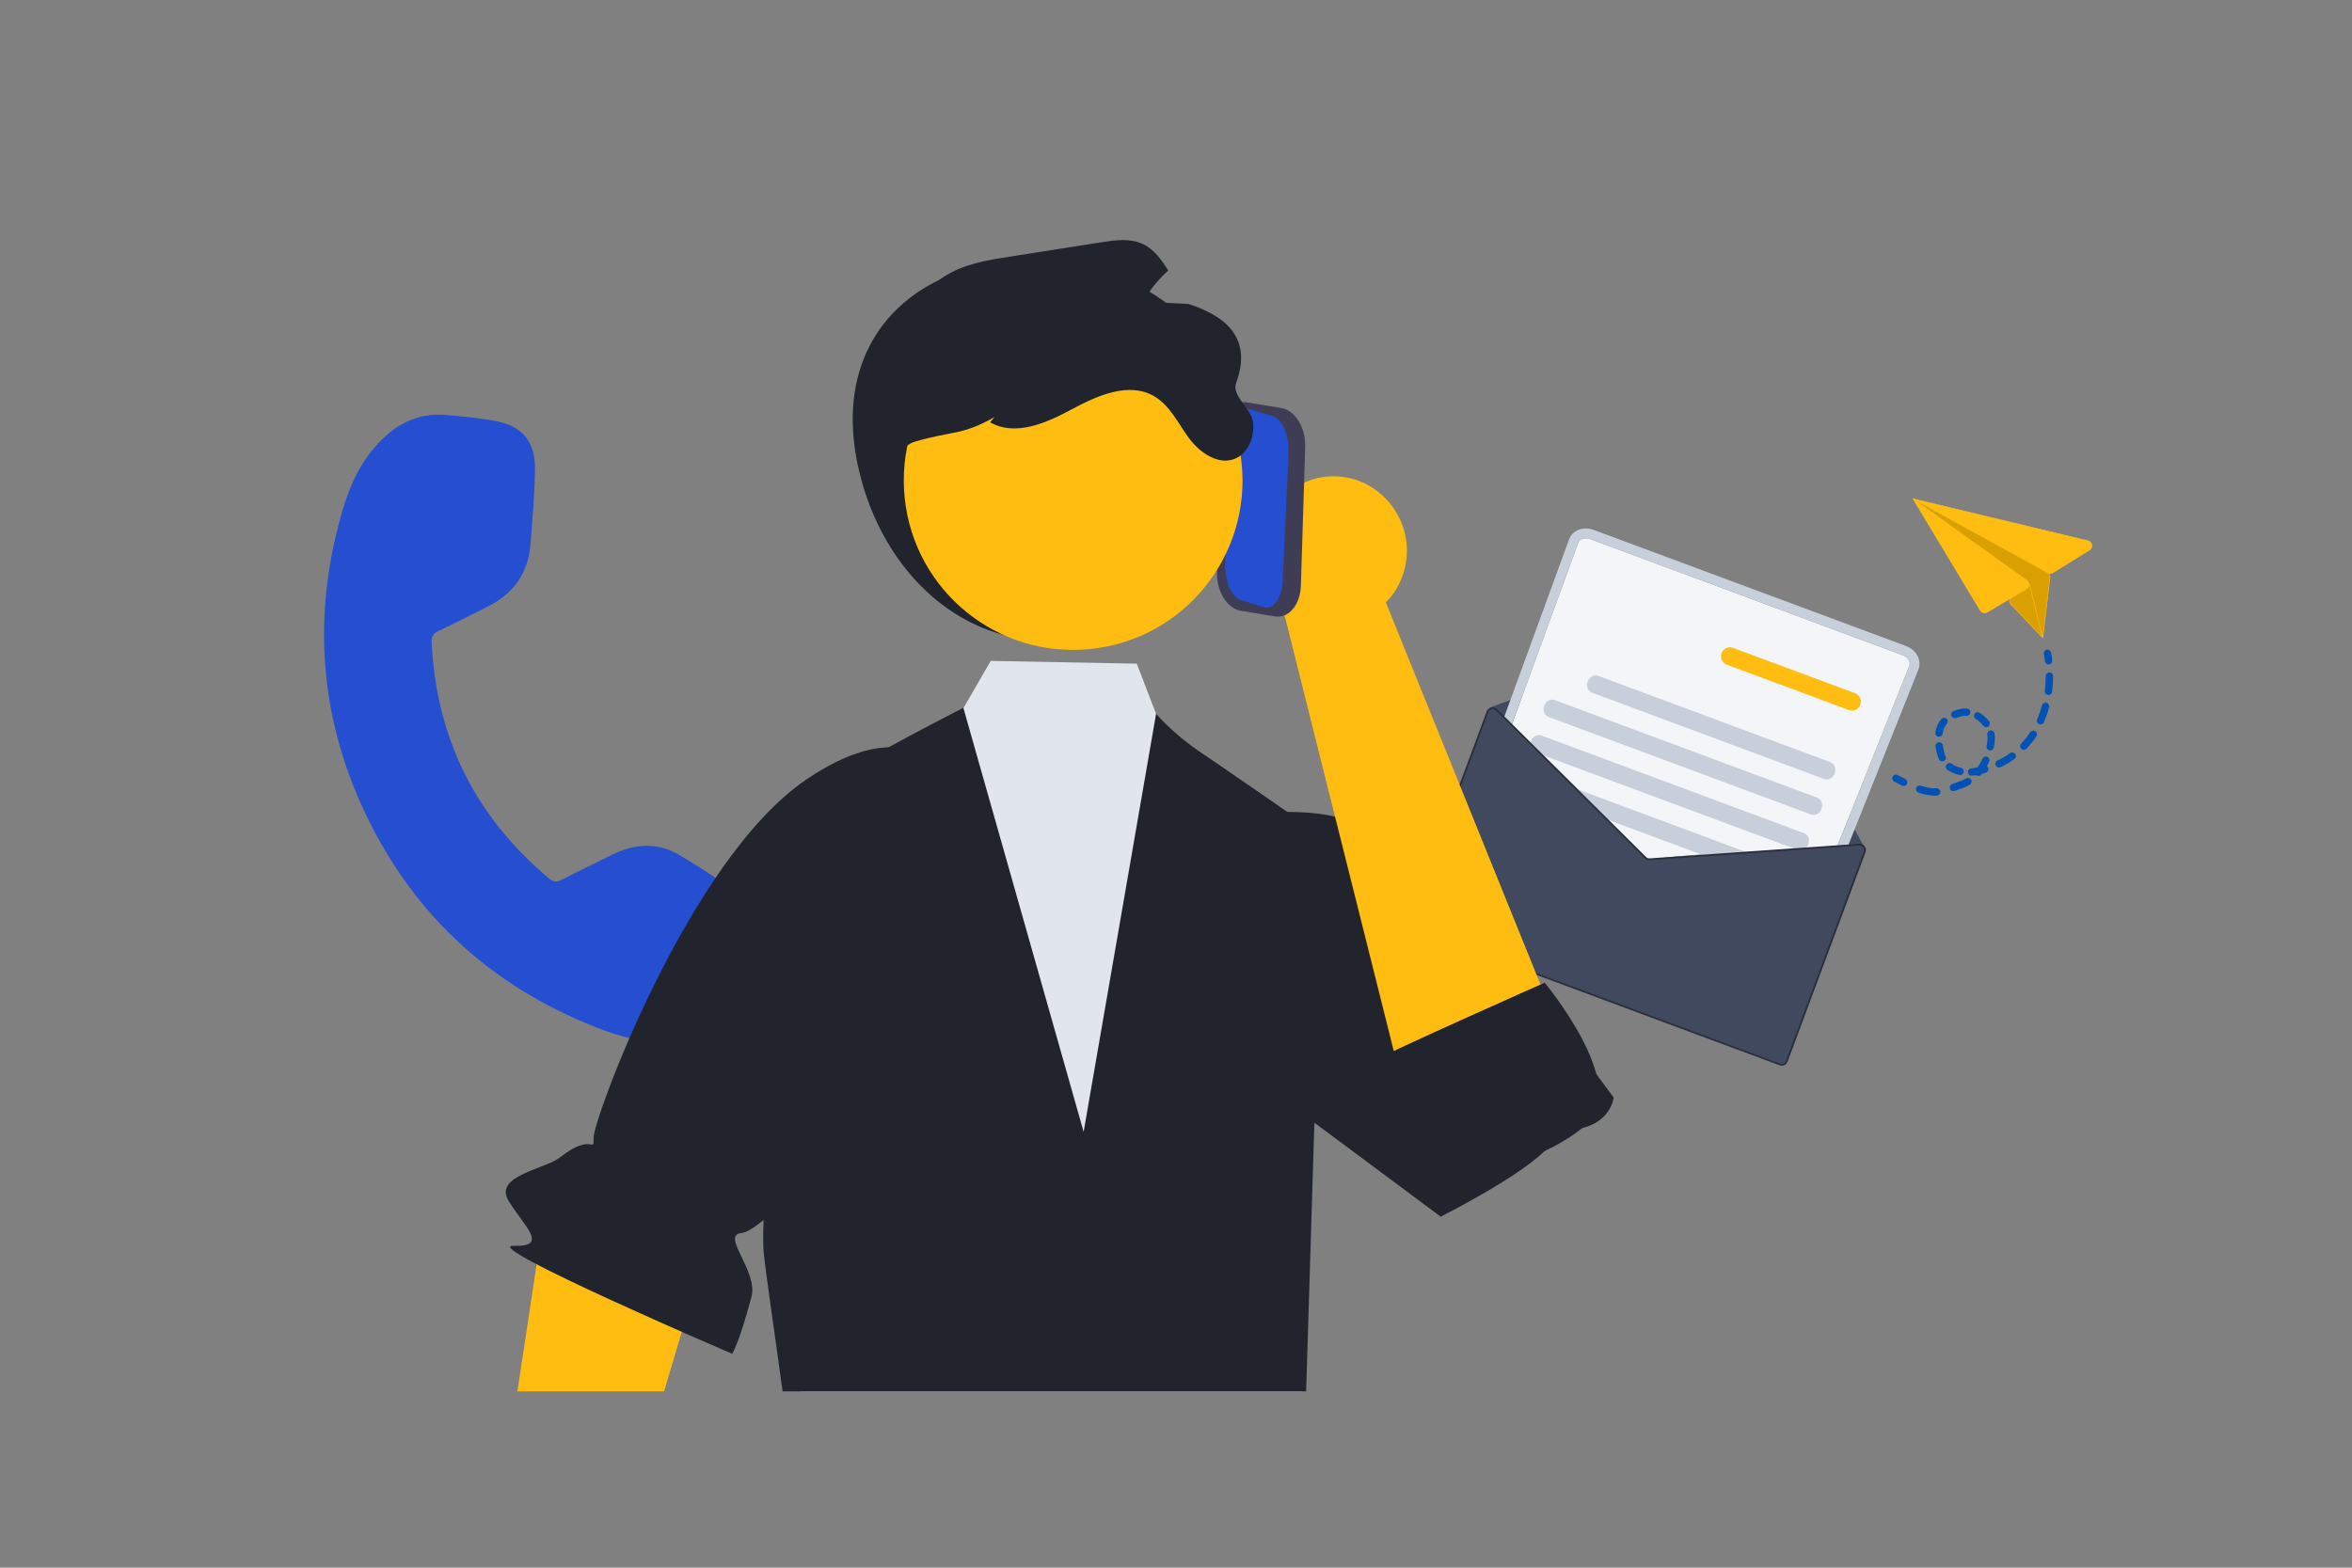 <svg width="2400" height="1600" viewBox="0 0 2400 1600" fill="none" xmlns="http://www.w3.org/2000/svg">
<rect x="0" y="0" width="2400" height="1600" fill="#808080" stroke="none"/>
<path d="M618.3 1052.32C643.983 1061.57 670.131 1065.99 697.292 1061.28C720.224 1057.3 739.544 1046.91 752.114 1026.9C762.757 1009.95 772.986 992.614 781.704 974.628C790.395 956.701 786.414 936.243 770.534 924.471C745.228 905.713 719.112 887.77 691.913 871.93C670.526 859.472 647.118 861.157 624.765 872.278C607.497 880.867 590.113 889.226 572.965 898.05C567.956 900.629 564.555 900.201 560.179 896.538C485.186 833.703 445.255 753.564 440.467 655.814C440.178 649.862 441.692 646.711 447.196 644.111C464.148 636.105 480.798 627.465 497.583 619.102C523.943 605.969 539.013 584.911 541.298 555.443C543.305 529.579 545.668 503.665 545.881 477.757C546.109 450.411 532.496 434.719 505.701 429.723C488.914 426.595 471.806 424.948 454.767 423.495C426.732 421.106 404.307 432.715 385.628 452.81C366.703 473.168 356.05 497.817 348.56 524.118C318.624 629.195 326.044 731.714 372.878 830.282C423.933 937.725 506.879 1011.08 618.3 1052.32Z" fill="#254ED0"/>
<path fill-rule="evenodd" clip-rule="evenodd" d="M2088.5 663.063C2086.47 663.457 2085.14 665.421 2085.54 667.452C2085.98 669.739 2086.37 672.223 2086.68 674.871C2086.93 676.924 2088.79 678.392 2090.84 678.149C2092.89 677.906 2094.36 676.044 2094.12 673.99C2093.79 671.168 2093.37 668.503 2092.89 666.027C2092.5 663.997 2090.53 662.67 2088.5 663.063ZM2091.28 686.261C2089.21 686.25 2087.52 687.917 2087.51 689.985C2087.49 694.832 2087.18 699.914 2086.53 705.104C2086.26 707.156 2087.72 709.03 2089.77 709.29C2091.82 709.55 2093.69 708.098 2093.95 706.046C2094.65 700.538 2094.97 695.154 2095 690.026C2095.01 687.958 2093.35 686.272 2091.28 686.261ZM2088.24 717.262C2086.24 716.734 2084.19 717.927 2083.66 719.927C2082.4 724.711 2080.79 729.478 2078.77 734.133C2077.95 736.031 2078.82 738.236 2080.72 739.058C2082.62 739.88 2084.82 739.007 2085.64 737.11C2087.82 732.08 2089.55 726.955 2090.9 721.838C2091.43 719.838 2090.24 717.79 2088.24 717.262ZM2010.63 727.143C2010.78 725.081 2009.23 723.284 2007.17 723.13C2004.83 722.955 2002.46 723.116 2000.14 723.682C1997.79 724.254 1995.53 724.927 1993.4 725.735C1991.47 726.468 1990.49 728.629 1991.23 730.563C1991.96 732.497 1994.12 733.471 1996.05 732.738C1997.85 732.06 1999.8 731.472 2001.91 730.958C2003.41 730.593 2004.99 730.477 2006.61 730.598C2008.68 730.752 2010.47 729.205 2010.63 727.143ZM2014.8 728.646C2013.73 730.417 2014.3 732.718 2016.07 733.785C2018.99 735.544 2021.64 737.926 2023.71 740.705C2024.94 742.363 2027.29 742.705 2028.95 741.47C2030.6 740.234 2030.95 737.888 2029.71 736.23C2027.05 732.662 2023.67 729.625 2019.94 727.372C2018.16 726.304 2015.86 726.874 2014.8 728.646ZM2076.89 746.221C2075.16 745.087 2072.84 745.571 2071.7 747.301C2069.03 751.378 2065.96 755.284 2062.43 758.944C2061 760.434 2061.04 762.804 2062.53 764.238C2064.02 765.673 2066.39 765.628 2067.83 764.138C2071.69 760.127 2075.05 755.853 2077.97 751.405C2079.1 749.675 2078.62 747.354 2076.89 746.221ZM2030.83 745.473C2028.8 745.857 2027.46 747.815 2027.84 749.847C2028.14 751.449 2028.24 753.083 2028.11 754.73C2027.94 756.778 2027.61 759.025 2027.11 761.39C2026.69 763.414 2027.98 765.399 2030.01 765.825C2032.03 766.251 2034.02 764.955 2034.44 762.931C2035 760.281 2035.37 757.725 2035.57 755.346C2035.76 752.998 2035.62 750.69 2035.2 748.459C2034.82 746.427 2032.86 745.09 2030.83 745.473ZM1986.27 733.519C1984.72 732.147 1982.35 732.289 1980.98 733.836C1977.75 737.479 1975.66 742.038 1974.83 747.633C1974.52 749.679 1975.93 751.583 1977.98 751.888C1980.02 752.192 1981.93 750.781 1982.23 748.735C1982.88 744.424 1984.41 741.251 1986.58 738.805C1987.95 737.257 1987.81 734.891 1986.27 733.519ZM2056.37 769.525C2055.18 767.837 2052.84 767.437 2051.15 768.632C2047.26 771.388 2042.97 773.907 2038.26 776.137C2036.39 777.021 2035.59 779.253 2036.47 781.122C2037.35 782.992 2039.59 783.791 2041.46 782.908C2046.56 780.495 2051.23 777.756 2055.48 774.745C2057.17 773.55 2057.57 771.213 2056.37 769.525ZM1978.23 757.598C1976.18 757.898 1974.77 759.8 1975.07 761.846C1975.38 763.996 1975.81 766.252 1976.36 768.622C1976.89 770.917 1977.61 773.026 1978.49 774.956C1979.36 776.836 1981.58 777.661 1983.46 776.798C1985.34 775.936 1986.16 773.713 1985.3 771.834C1984.64 770.39 1984.08 768.765 1983.66 766.936C1983.15 764.743 1982.76 762.687 1982.48 760.76C1982.18 758.714 1980.27 757.298 1978.23 757.598ZM2027.86 772.434C2025.97 771.586 2023.76 772.427 2022.91 774.313C2021.53 777.385 2019.87 780.38 2017.93 783.161C2017.58 783.243 2017.23 783.324 2016.88 783.404L2016.86 783.409C2015.36 783.761 2013.56 784.054 2011.56 784.213C2009.5 784.376 2007.96 786.18 2008.13 788.242C2008.29 790.303 2010.09 791.842 2012.15 791.678C2013.72 791.554 2015.21 791.358 2016.58 791.111C2018.18 792.349 2020.49 792.085 2021.78 790.5C2021.97 790.261 2022.16 790.019 2022.35 789.776C2023.71 789.423 2025.04 789.05 2026.35 788.659C2028.33 788.067 2029.46 785.981 2028.86 784C2028.61 783.163 2028.1 782.478 2027.44 782.012C2028.27 780.486 2029.04 778.939 2029.74 777.385C2030.59 775.499 2029.74 773.283 2027.86 772.434ZM1986.25 780.309C1985.02 781.972 1985.37 784.317 1987.04 785.545C1990.81 788.332 1995.08 789.986 1999.27 790.89C2001.29 791.326 2003.28 790.041 2003.72 788.02C2004.15 785.999 2002.87 784.006 2000.85 783.57C1997.45 782.837 1994.23 781.544 1991.48 779.52C1989.82 778.292 1987.48 778.645 1986.25 780.309ZM2011.32 795.716C2010.26 793.942 2007.96 793.365 2006.19 794.428C2004.37 795.516 2002.43 796.438 2000.36 797.161C1997.69 798.092 1995.25 799.023 1993.01 799.88C1992.65 800.016 1992.3 800.151 1991.95 800.283C1990.01 801.019 1989.04 803.182 1989.78 805.114C1990.51 807.047 1992.68 808.018 1994.61 807.283C1994.97 807.147 1995.33 807.01 1995.69 806.873C1997.94 806.015 2000.27 805.125 2002.83 804.231C2005.4 803.334 2007.8 802.192 2010.04 800.853C2011.81 799.79 2012.39 797.49 2011.32 795.716ZM1931.4 792.536C1930.41 794.352 1931.08 796.626 1932.9 797.615C1935.72 799.149 1938.37 800.54 1940.89 801.797C1942.74 802.722 1944.99 801.973 1945.91 800.124C1946.84 798.274 1946.09 796.025 1944.24 795.099C1941.81 793.886 1939.23 792.536 1936.48 791.038C1934.66 790.049 1932.39 790.719 1931.4 792.536ZM1979.95 808.045C1979.83 805.98 1978.06 804.402 1976 804.521C1971.68 804.768 1966.7 804.129 1960.02 801.882C1958.06 801.222 1955.94 802.276 1955.28 804.236C1954.62 806.196 1955.67 808.32 1957.63 808.979C1965 811.458 1970.94 812.311 1976.43 811.997C1978.49 811.879 1980.07 810.109 1979.95 808.045Z" fill="#0052B4"/>
<path d="M1686.21 899.679L1522.61 722.441L1768.46 637.063L1772.73 640.5L1899.77 862.312L1894.97 875.239L1686.21 899.679Z" fill="#40495E"/>
<path d="M1520.35 722.452C1520.26 722.661 1520.26 722.895 1520.34 723.107C1520.42 723.333 1520.59 723.517 1520.81 723.618C1521.03 723.719 1521.28 723.73 1521.5 723.647L1525.27 722.247L1589.3 698.504L1768.89 631.893C1769.91 631.518 1771.03 631.521 1772.05 631.902C1773.07 632.284 1773.92 633.018 1774.45 633.972L1898.44 861.208L1899.56 863.253C1899.6 863.332 1899.65 863.405 1899.72 863.468C1899.83 863.579 1899.97 863.658 1900.13 863.698C1900.35 863.754 1900.58 863.727 1900.79 863.622C1900.89 863.566 1900.98 863.49 1901.06 863.397C1901.13 863.305 1901.19 863.199 1901.23 863.085C1901.26 862.971 1901.27 862.851 1901.26 862.732C1901.25 862.614 1901.21 862.498 1901.16 862.394L1901 862.104L1776.04 633.102C1775.31 631.767 1774.12 630.739 1772.69 630.204C1771.26 629.67 1769.69 629.663 1768.25 630.185L1588.61 696.813L1520.88 721.941C1520.76 721.986 1520.65 722.054 1520.56 722.142C1520.47 722.229 1520.4 722.335 1520.35 722.452Z" fill="#40495E"/>
<path d="M1622.59 550.126L1941.6 668.754C1943.18 669.344 1944.62 670.23 1945.79 671.33C1946.96 672.431 1947.82 673.71 1948.29 675.051C1948.83 676.573 1948.84 678.116 1948.33 679.494L1874.96 863.386L1756.82 871.545C1733.09 871.044 1682.23 877.166 1682.23 877.166L1678.53 874.425L1643.98 840.746L1604.42 800.351L1542.51 740.02L1610.47 553.859C1611.19 551.941 1612.87 550.47 1615.14 549.77C1617.41 549.07 1620.09 549.198 1622.59 550.126Z" fill="#F3F5F8"/>
<path fill-rule="evenodd" clip-rule="evenodd" d="M1626.06 540.765C1621.77 539.17 1616.82 538.802 1612.2 540.228C1607.5 541.675 1603.1 545.058 1601.12 550.371L1601.11 550.403L1530.92 742.663L1597.37 807.421L1636.93 847.815L1672.04 882.047L1679.48 887.555L1683.42 887.08L1683.43 887.08L1683.43 887.079L1683.56 887.064C1683.61 887.057 1683.68 887.049 1683.76 887.039L1683.98 887.014C1684.29 886.977 1684.73 886.925 1685.29 886.86L1685.61 886.823C1687.03 886.659 1689.09 886.423 1691.64 886.143C1696.74 885.581 1703.78 884.837 1711.56 884.109C1727.28 882.638 1745.39 881.291 1756.61 881.527L1757.06 881.537L1881.91 872.915L1957.64 683.095L1957.68 682.994C1959.1 679.2 1958.95 675.229 1957.71 671.727C1956.64 668.697 1954.81 666.106 1952.63 664.058C1950.45 662 1947.85 660.427 1945.09 659.398L1626.06 540.765ZM1948.29 675.051C1948.83 676.573 1948.85 678.115 1948.33 679.494L1874.96 863.386L1756.82 871.544C1733.09 871.044 1682.23 877.166 1682.23 877.166L1678.53 874.425L1643.98 840.745L1604.42 800.351L1542.51 740.02L1610.48 553.859C1611.19 551.941 1612.87 550.47 1615.14 549.77C1617.41 549.07 1620.09 549.198 1622.59 550.126L1941.6 668.754C1943.18 669.344 1944.62 670.229 1945.79 671.33C1946.96 672.43 1947.82 673.71 1948.29 675.051Z" fill="#C7CFDA"/>
<path d="M1624.43 706.932L1861.47 795.079C1863.47 795.822 1865.72 795.63 1867.73 794.546C1869.74 793.463 1871.35 791.576 1872.19 789.301C1873.04 787.026 1873.06 784.549 1872.24 782.415C1871.43 780.281 1869.85 778.665 1867.85 777.923L1630.81 689.776C1628.81 689.033 1626.56 689.225 1624.55 690.308C1622.54 691.392 1620.94 693.279 1620.09 695.554C1619.25 697.829 1619.23 700.306 1620.04 702.44C1620.86 704.573 1622.43 706.189 1624.43 706.932Z" fill="#C7CFDA"/>
<path d="M1762.01 678.347L1886.56 724.66C1888.81 725.498 1891.31 725.398 1893.5 724.382C1895.69 723.366 1897.4 721.517 1898.24 719.242C1899.09 716.967 1899.01 714.452 1898.01 712.251C1897.02 710.05 1895.19 708.342 1892.94 707.504L1768.39 661.191C1766.14 660.353 1763.64 660.453 1761.45 661.469C1759.26 662.485 1757.55 664.334 1756.7 666.609C1755.86 668.884 1755.94 671.399 1756.94 673.6C1757.93 675.802 1759.76 677.509 1762.01 678.347Z" fill="#FEBD10"/>
<path d="M1579.99 731.627L1848.01 831.295C1849 831.662 1850.06 831.804 1851.13 831.713C1852.21 831.621 1853.27 831.298 1854.27 830.761C1855.26 830.225 1856.17 829.485 1856.93 828.585C1857.7 827.685 1858.31 826.642 1858.73 825.516C1859.15 824.389 1859.37 823.201 1859.37 822.02C1859.38 820.838 1859.18 819.687 1858.78 818.63C1858.37 817.574 1857.78 816.633 1857.03 815.863C1856.27 815.092 1855.38 814.506 1854.39 814.138L1586.37 714.471C1584.37 713.728 1582.12 713.92 1580.11 715.004C1578.1 716.088 1576.49 717.975 1575.65 720.25C1574.8 722.525 1574.78 725.001 1575.6 727.135C1576.41 729.269 1577.99 730.884 1579.99 731.627Z" fill="#C7CFDA"/>
<path d="M1566.52 767.846L1834.54 867.513C1835.53 867.881 1836.59 868.023 1837.66 867.932C1838.74 867.84 1839.8 867.517 1840.8 866.98C1841.79 866.444 1842.7 865.704 1843.46 864.804C1844.23 863.904 1844.84 862.861 1845.26 861.734C1845.67 860.608 1845.89 859.42 1845.9 858.239C1845.91 857.057 1845.71 855.905 1845.31 854.849C1844.9 853.792 1844.31 852.852 1843.56 852.081C1842.8 851.311 1841.91 850.725 1840.92 850.357L1572.89 750.689C1570.9 749.947 1568.65 750.139 1566.64 751.223C1564.63 752.306 1563.02 754.193 1562.18 756.468C1561.33 758.743 1561.31 761.22 1562.13 763.354C1562.94 765.487 1564.52 767.103 1566.52 767.846Z" fill="#C7CFDA"/>
<path d="M1553.05 804.064L1821.07 903.732C1822.06 904.1 1823.12 904.242 1824.19 904.15C1825.27 904.059 1826.33 903.736 1827.33 903.199C1828.32 902.662 1829.23 901.923 1829.99 901.023C1830.76 900.123 1831.37 899.08 1831.79 897.953C1832.21 896.827 1832.43 895.639 1832.44 894.457C1832.45 893.276 1832.24 892.124 1831.84 891.068C1831.44 890.011 1830.84 889.071 1830.09 888.3C1829.34 887.529 1828.44 886.943 1827.45 886.576L1559.43 786.908C1557.43 786.166 1555.18 786.358 1553.17 787.441C1551.16 788.525 1549.56 790.412 1548.71 792.687C1547.87 794.962 1547.85 797.439 1548.66 799.573C1549.47 801.706 1551.05 803.322 1553.05 804.064Z" fill="#C7CFDA"/>
<path d="M1902.73 865.282L1903.14 868.641L1823.25 1083.34L1822.03 1084.57L1821.21 1085.62L1819.21 1086.18L1816.77 1086.01L1443.96 947.381L1440.85 946.224L1439.36 944.62L1438.14 942.721L1438.27 940.199L1516.78 729.068L1518.04 725.69L1520.21 723.914L1522.13 722.803L1524.91 722.954L1527.31 725.326L1679.26 875.427L1681.31 876.869L1683.72 877.087L1895.24 862.497L1898.39 862.13L1900.75 863.01L1902.73 865.282Z" fill="#40495E"/>
<path d="M1637.26 832.592L1671.62 866.689L1679.76 874.762C1680.22 875.215 1680.77 875.566 1681.37 875.791C1681.98 876.016 1682.62 876.11 1683.26 876.067L1694.7 875.268L1698.82 876.804L1683.4 877.879C1682.49 877.941 1681.59 877.809 1680.74 877.494C1679.89 877.178 1679.12 876.686 1678.47 876.049L1667.5 865.154L1633.14 831.057L1637.26 832.592ZM1637.26 832.592L1671.62 866.689L1679.76 874.762C1680.22 875.215 1680.77 875.566 1681.37 875.791C1681.98 876.016 1682.62 876.11 1683.26 876.067L1694.7 875.268L1698.82 876.804L1683.4 877.879C1682.49 877.941 1681.59 877.809 1680.74 877.494C1679.89 877.178 1679.12 876.686 1678.47 876.049L1667.5 865.154L1633.14 831.057L1637.26 832.592ZM1637.26 832.592L1671.62 866.689L1679.76 874.762C1680.22 875.215 1680.77 875.566 1681.37 875.791C1681.98 876.016 1682.62 876.11 1683.26 876.067L1694.7 875.268L1698.82 876.804L1683.4 877.879C1682.49 877.941 1681.59 877.809 1680.74 877.494C1679.89 877.178 1679.12 876.686 1678.47 876.049L1667.5 865.154L1633.14 831.057L1637.26 832.592ZM1520.35 722.453C1520.78 722.258 1521.23 722.106 1521.69 722.002C1522.73 721.771 1523.81 721.805 1524.83 722.102C1525.85 722.399 1526.78 722.948 1527.53 723.7L1602.87 798.463L1637.26 832.592L1671.62 866.689L1679.76 874.762C1680.22 875.215 1680.77 875.566 1681.37 875.791C1681.98 876.016 1682.62 876.11 1683.26 876.067L1694.7 875.268L1706.61 874.435L1778.6 869.431L1778.62 869.429L1798.25 868.055L1856.86 863.974L1897.2 861.167C1897.62 861.135 1898.03 861.149 1898.44 861.209C1899.35 861.311 1900.23 861.617 1901 862.105C1902.25 862.881 1903.19 864.063 1903.66 865.45C1904.13 866.837 1904.12 868.346 1903.61 869.721L1824.1 1083.52C1823.51 1085.1 1822.32 1086.38 1820.79 1087.08C1819.26 1087.78 1817.51 1087.85 1815.93 1087.26L1441.33 947.966C1439.76 947.377 1438.47 946.185 1437.77 944.653C1437.07 943.12 1437.01 941.372 1437.59 939.791L1517.1 725.992C1517.67 724.43 1518.84 723.159 1520.35 722.453ZM1439.29 940.424C1438.87 941.553 1438.92 942.802 1439.42 943.897C1439.92 944.992 1440.84 945.844 1441.97 946.264L1816.56 1085.56C1817.69 1085.98 1818.94 1085.93 1820.04 1085.43C1821.13 1084.93 1821.98 1084.02 1822.4 1082.89L1901.91 869.088C1902.17 868.377 1902.25 867.61 1902.14 866.859C1902.03 866.108 1901.74 865.395 1901.29 864.787C1900.96 864.362 1900.57 863.993 1900.13 863.699C1900 863.615 1899.86 863.538 1899.72 863.469C1899.56 863.383 1899.4 863.309 1899.23 863.248C1898.63 863.024 1897.98 862.932 1897.34 862.979L1855.21 865.913L1796.96 869.968L1780.58 871.108L1777.93 871.293L1708.59 876.124L1698.82 876.804L1683.4 877.879C1682.49 877.941 1681.59 877.809 1680.74 877.494C1679.89 877.178 1679.12 876.686 1678.47 876.049L1667.5 865.154L1633.14 831.057L1601.11 799.273L1526.25 724.986C1525.71 724.452 1525.05 724.061 1524.32 723.849C1523.59 723.637 1522.82 723.612 1522.08 723.774C1521.99 723.789 1521.91 723.81 1521.83 723.838C1521.75 723.856 1521.66 723.884 1521.59 723.921C1520.95 724.135 1520.37 724.489 1519.89 724.957C1519.4 725.425 1519.03 725.995 1518.8 726.625L1439.29 940.424ZM1637.26 832.592L1671.62 866.689L1679.76 874.762C1680.22 875.215 1680.77 875.566 1681.37 875.791C1681.98 876.016 1682.62 876.11 1683.26 876.067L1694.7 875.268L1698.82 876.804L1683.4 877.879C1682.49 877.941 1681.59 877.809 1680.74 877.494C1679.89 877.178 1679.12 876.686 1678.47 876.049L1667.5 865.154L1633.14 831.057L1637.26 832.592ZM1637.26 832.592L1671.62 866.689L1679.76 874.762C1680.22 875.215 1680.77 875.566 1681.37 875.791C1681.98 876.016 1682.62 876.11 1683.26 876.067L1694.7 875.268L1698.82 876.804L1683.4 877.879C1682.49 877.941 1681.59 877.809 1680.74 877.494C1679.89 877.178 1679.12 876.686 1678.47 876.049L1667.5 865.154L1633.14 831.057L1637.26 832.592ZM1780.58 871.108L1777.93 871.293L1778.62 869.437L1780.58 871.108ZM1637.26 832.592L1671.62 866.689L1679.76 874.762C1680.22 875.215 1680.77 875.566 1681.37 875.791C1681.98 876.016 1682.62 876.11 1683.26 876.067L1694.7 875.268L1698.82 876.804L1683.4 877.879C1682.49 877.941 1681.59 877.809 1680.74 877.494C1679.89 877.178 1679.12 876.686 1678.47 876.049L1667.5 865.154L1633.14 831.057L1637.26 832.592Z" fill="#292E3D"/>
<path d="M2052.03 616.739L2084.46 650.997L2091.8 589.566C2092.05 587.471 2091.01 585.435 2089.16 584.418L1952.07 509.062L2070.4 594.668L2052.53 609.163C2050.19 611.061 2049.96 614.551 2052.03 616.739Z" fill="#DA9F01"/>
<path d="M2130.66 551.951L1952.07 509.062L2020.68 623.044C2022.15 625.48 2025.3 626.276 2027.75 624.825L2067.78 601.086C2070.99 599.183 2071.19 594.611 2068.16 592.434L1952.07 509.062L2089.57 584.645C2091.21 585.544 2093.2 585.493 2094.79 584.511L2132.18 561.381C2136.09 558.962 2135.14 553.025 2130.66 551.951Z" fill="#FEBD10"/>
<path d="M2084.46 650.997L2052.03 616.739C2049.96 614.551 2050.19 611.061 2052.53 609.163L2070.4 594.668M2084.46 650.997L2091.8 589.566C2092.05 587.471 2091.01 585.435 2089.16 584.418L1952.07 509.062M2084.46 650.997L2070.4 594.668M2070.4 594.668L1952.07 509.062M1952.07 509.062L2130.66 551.951C2135.14 553.025 2136.09 558.962 2132.18 561.381L2094.79 584.511C2093.2 585.493 2091.21 585.544 2089.57 584.645L1952.07 509.062ZM1952.07 509.062L2020.68 623.044C2022.15 625.48 2025.3 626.276 2027.75 624.825L2067.78 601.086C2070.99 599.183 2071.19 594.611 2068.16 592.434L1952.07 509.062Z" stroke="#FEBD10" stroke-width="0.624"/>
<path d="M558.088 1221.19L734.105 1230.37L677.634 1420L527.956 1420L558.088 1221.19Z" fill="#FEBD10"/>
<path d="M977.664 808.579C977.664 808.579 942.733 714.372 822.762 795.613C702.791 876.854 605.62 1142.41 605.762 1160.65C605.904 1178.89 605.176 1154.69 571.84 1180.97C555.834 1193.59 503.501 1199.84 518.883 1225.41C534.266 1250.98 561.044 1272.76 524.177 1271.47C487.311 1270.18 747.119 1381.72 747.119 1381.72C747.119 1381.72 754.04 1371.38 766.777 1323.76C773.93 1297.02 734.666 1260.17 756.84 1258.44C779.014 1256.71 876.195 1148.41 880.308 1141.07C884.421 1133.73 859.941 1060.92 859.941 1060.92L977.664 808.579Z" fill="#21242C"/>
<path d="M1249.53 835.522C1249.53 835.522 1379.35 806.963 1413.88 867.02C1448.4 927.078 1532.54 1050.86 1532.54 1050.86C1532.54 1050.86 1497.97 1070.02 1530.75 1026.16C1545.43 1006.5 1516.03 1020.62 1536.29 1011.44C1556.55 1002.27 1564.27 1008.54 1564.27 1008.54L1646.58 1120.2C1646.58 1120.2 1643.77 1147.89 1607.51 1152.55C1571.26 1157.2 1624.86 1115.38 1580.98 1169.44C1558.33 1197.36 1470.14 1241.77 1470.14 1241.77L1213.06 1050.47L1249.53 835.522Z" fill="#21242C"/>
<path d="M957.824 766.467L828.62 814.669L812.646 1181.58C812.646 1181.58 814.46 1338.05 816.639 1420L1329.04 1420C1318.34 1249.87 1314.55 840.646 1314.55 840.646L1203.44 790.7L1160 677.344L1010.92 674.537L957.824 766.467Z" fill="#E1E6EC"/>
<path d="M809.852 825.251C811.305 839.243 773.991 1226.75 779.284 1278.39C781.577 1301.06 790.431 1359.93 798.553 1420L1332.78 1420L1350.23 853.976C1350.23 853.976 1248.89 783.746 1223.43 766.661C1207.4 755.715 1192.71 742.929 1179.66 728.567L1105.75 1155.16L983.013 722.405C983.013 722.405 808.399 811.259 809.852 825.251Z" fill="#21242C"/>
<path d="M1404.69 500.778C1420.65 512.558 1431.38 530.1 1434.6 549.673C1437.82 569.245 1433.28 589.302 1421.94 605.576C1419.59 608.848 1416.96 611.919 1414.1 614.757L1608.97 1096.35L1434.63 1122.19L1306.1 609.217C1295.25 596.431 1288.94 580.411 1288.15 563.659C1287.36 546.907 1292.14 530.365 1301.74 516.614C1307.27 508.841 1314.29 502.236 1322.38 497.174C1330.47 492.113 1339.47 488.695 1348.88 487.115C1358.29 485.534 1367.92 485.824 1377.22 487.965C1386.52 490.107 1395.31 494.06 1403.08 499.597C1403.62 499.984 1404.16 500.377 1404.69 500.778Z" fill="#FEBD10"/>
<path d="M1402.64 1082.69C1407.77 1077.66 1576.18 1002.96 1576.18 1002.96C1576.18 1002.96 1661.65 1105.41 1620.62 1145.69C1579.59 1185.98 1482.84 1205.42 1482.84 1205.42C1482.84 1205.42 1439.38 1186.59 1437.52 1159.26C1435.65 1131.93 1402.64 1082.69 1402.64 1082.69Z" fill="#21242C"/>
<path d="M1241.78 583.573L1246.23 442.066C1246.85 422.444 1258.75 408.366 1272.76 410.684L1307.59 416.449C1321.6 418.767 1332.49 436.618 1331.87 456.24L1327.42 597.747C1326.8 617.368 1314.9 631.447 1300.9 629.129L1266.06 623.364C1252.06 621.045 1241.17 603.195 1241.78 583.573Z" fill="#3F3D56"/>
<path d="M1250.33 574.492L1256.38 444.843C1257.22 426.866 1265.69 414.631 1275.26 417.571L1299.06 424.882C1308.63 427.822 1315.73 444.84 1314.89 462.818L1308.84 592.467C1308 610.444 1299.53 622.679 1289.96 619.739L1266.16 612.428C1256.59 609.488 1249.49 592.47 1250.33 574.492Z" fill="#254ED0"/>
<path d="M876.308 479.336C900.514 584.224 983.235 664.185 1090.29 653.064C1115.75 650.42 1140.44 642.787 1162.94 630.601C1185.45 618.415 1205.34 601.916 1221.47 582.044C1237.6 562.172 1249.66 539.317 1256.95 514.785C1264.25 490.252 1266.65 464.522 1264 439.063C1252.88 331.995 1157.65 264.161 1050.02 265.336C935.817 266.582 845.23 344.674 876.308 479.336Z" fill="#21242C"/>
<path d="M1112.92 662.348C1207.85 652.486 1276.82 567.524 1266.96 472.581C1257.09 377.637 1172.14 308.665 1077.2 318.527C982.267 328.388 913.302 413.35 923.164 508.293C933.027 603.237 1017.98 672.209 1112.92 662.348Z" fill="#FEBD10"/>
<path d="M919.007 527.654C928.33 564.444 965.58 613.257 958.124 614.031C950.669 614.806 881.662 466.315 933.629 450.767C971.323 439.489 980.581 444.985 1014.9 425.668L1010.32 430.967C1035.91 445.795 1067.9 431.694 1093.87 417.616C1119.92 403.604 1151.84 389.511 1177.49 404.257C1193.6 413.512 1201.89 431.643 1212.87 446.632C1223.85 461.695 1242.65 475.042 1259.88 468.278C1273.71 462.846 1280.25 446.038 1278.64 431.282C1277.04 416.527 1256.35 404.479 1261.45 390.561C1276.56 349.314 1256.53 324.351 1212.79 310.224C1197.34 309.493 1181.88 308.712 1166.42 307.881C1173.25 296.013 1181.9 285.296 1192.06 276.125C1185.2 265.156 1177.5 254.198 1165.88 248.924C1152.97 242.954 1137.97 245.04 1123.95 247.25C1092.66 252.159 1061.39 257.065 1030.15 261.968C1007.01 265.578 983.076 269.496 963.382 282.319C938.823 298.361 924.527 326.15 914.9 353.905C893.346 416.288 902.717 463.701 919.007 527.654Z" fill="#21242C"/>
</svg>
